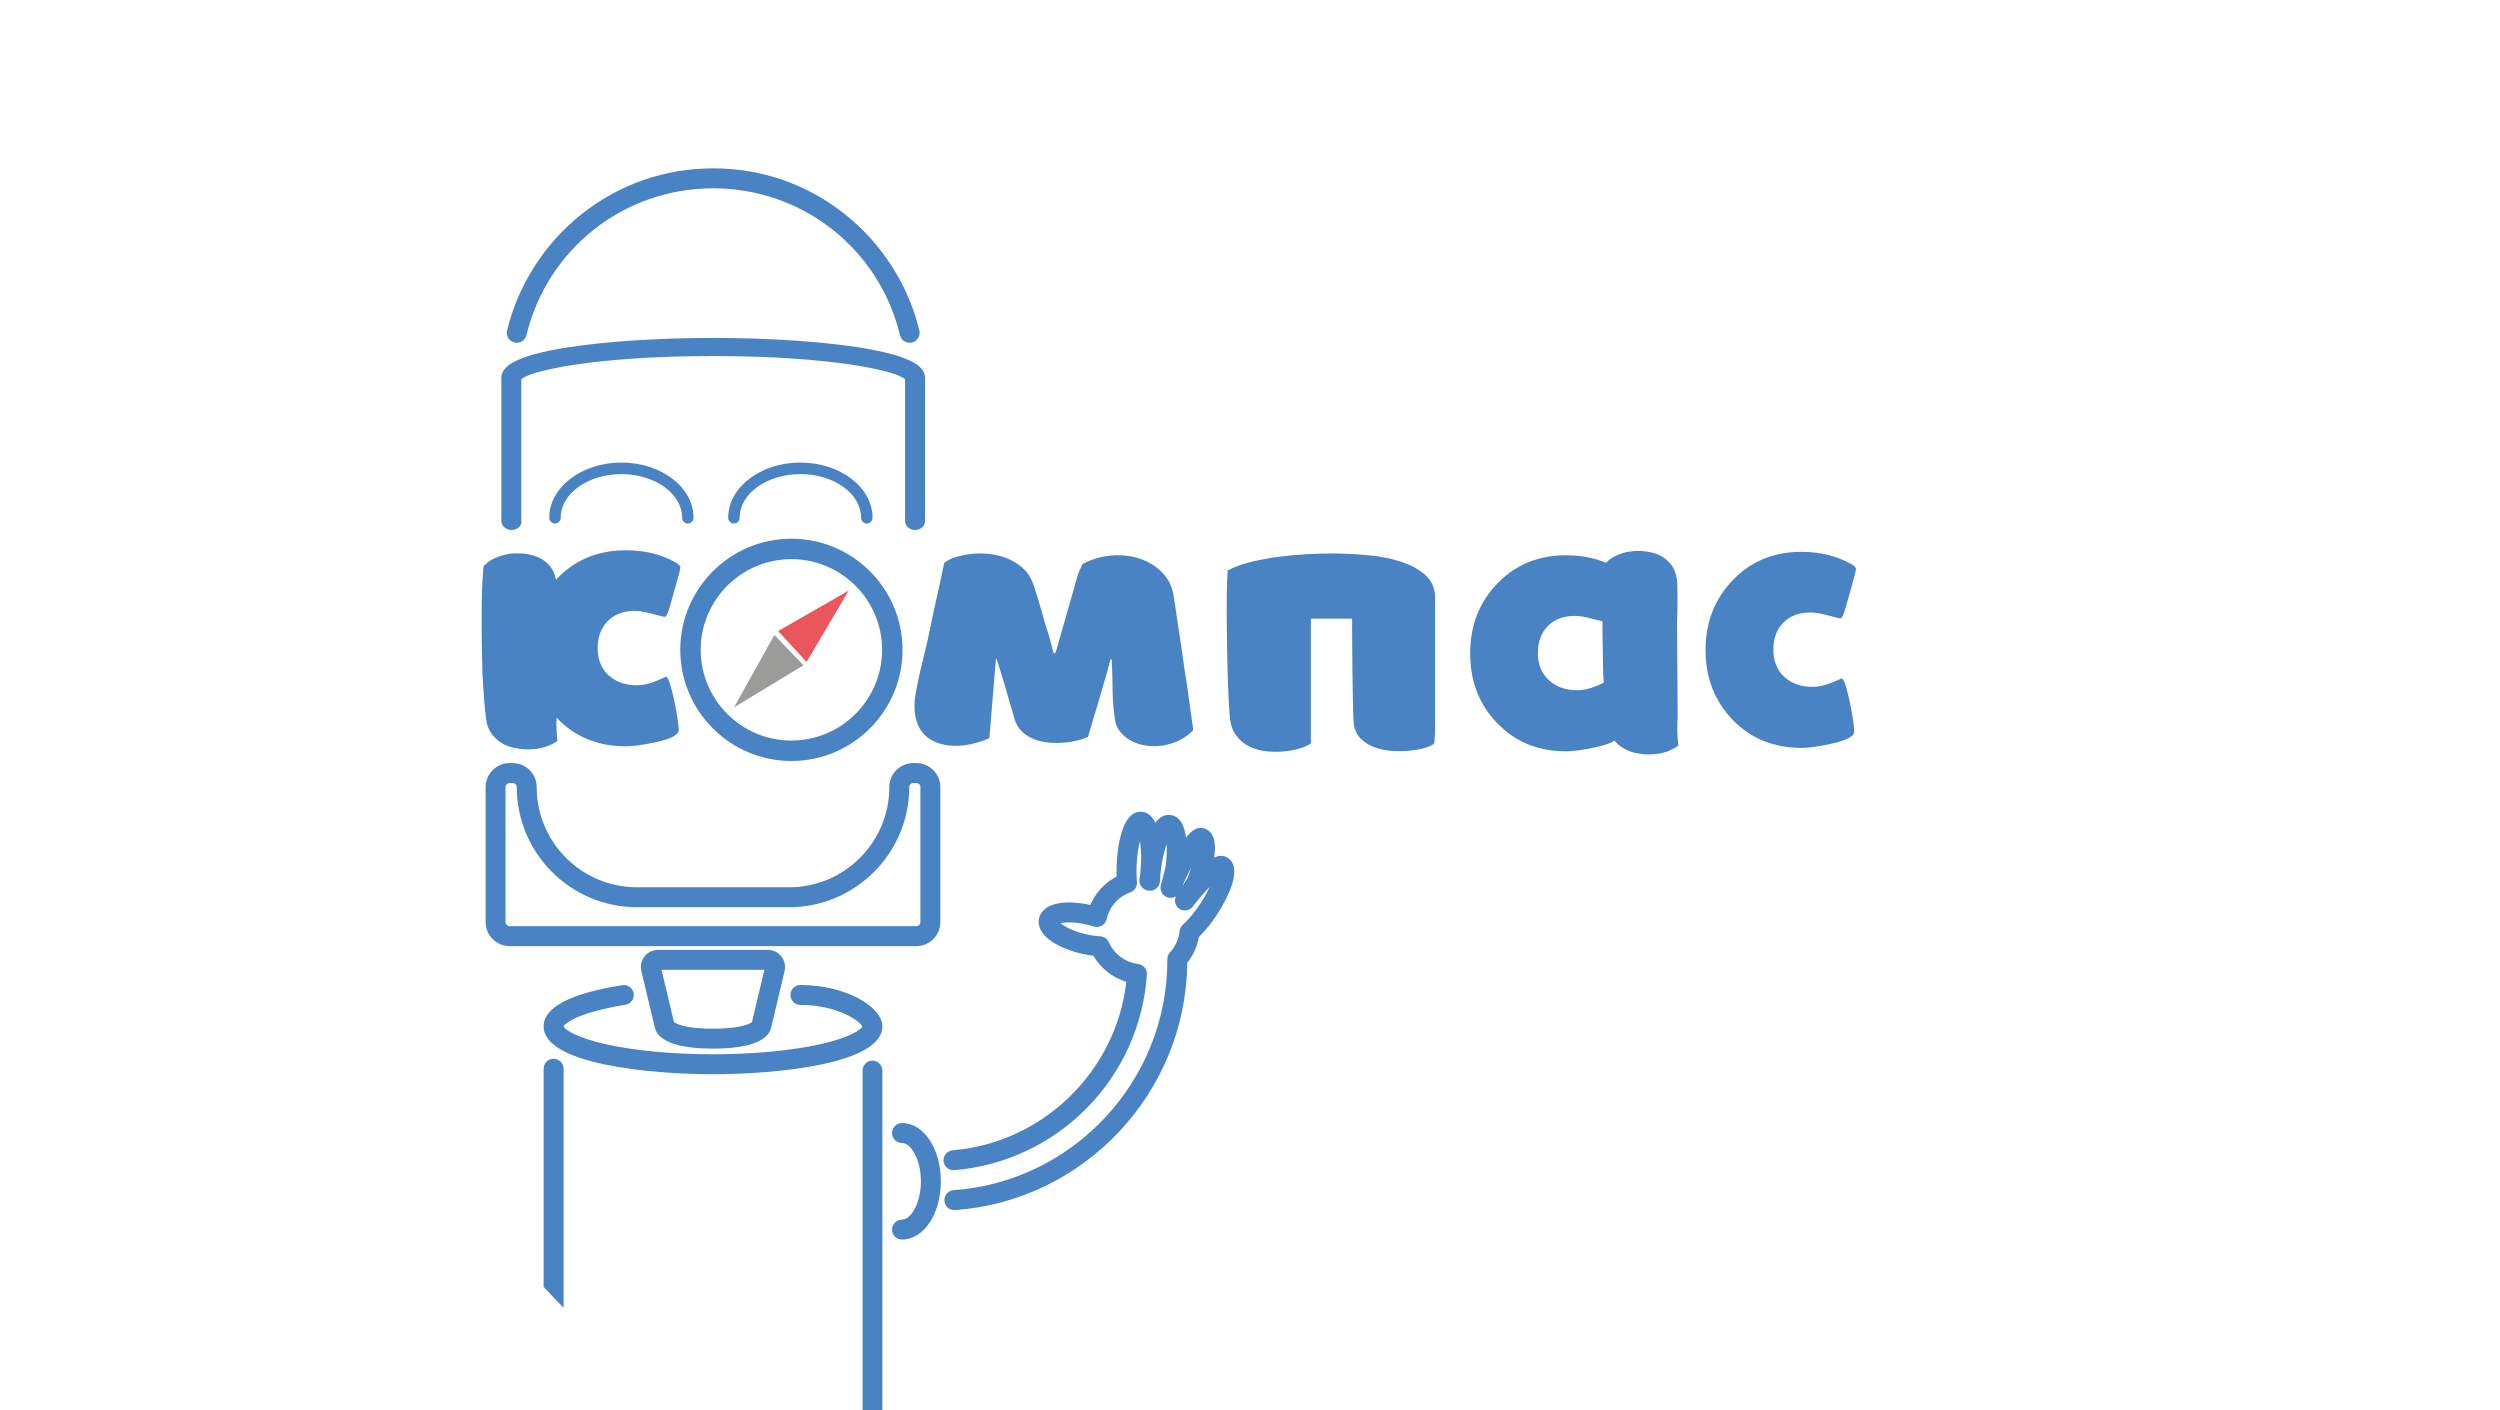 <?xml version="1.0" encoding="UTF-8"?> <!-- Creator: CorelDRAW 2017 --> <svg xmlns="http://www.w3.org/2000/svg" xmlns:xlink="http://www.w3.org/1999/xlink" xml:space="preserve" width="42.333mm" height="23.876mm" style="shape-rendering:geometricPrecision; text-rendering:geometricPrecision; image-rendering:optimizeQuality; fill-rule:evenodd; clip-rule:evenodd" viewBox="0 0 4233.32 2387.6"> <defs> <style type="text/css"> <![CDATA[ .fil0 {fill:#4A83C4;fill-rule:nonzero} .fil2 {fill:#9B9B9A;fill-rule:nonzero} .fil1 {fill:#E9565C;fill-rule:nonzero} ]]> </style> </defs> <g id="Слой_x0020_1">  <path class="fil0" d="M1340.06 946.82c-84.67,0 -153.53,68.93 -153.53,153.52 0,84.67 68.86,153.63 153.53,153.63 84.7,0 153.63,-68.96 153.63,-153.63 0,-84.59 -68.93,-153.52 -153.63,-153.52zm0 341.76c-103.69,0 -188.14,-84.42 -188.14,-188.24 0,-103.71 84.45,-188.13 188.14,-188.13 103.85,0 188.24,84.42 188.24,188.13 0,103.82 -84.39,188.24 -188.24,188.24z"></path> <path class="fil0" d="M1786.64 1106.08c0.53,-1.06 0.89,-2.05 1.2,-3.04 0.25,-0.92 0.6,-1.94 1.13,-3 6.04,-21.19 12.03,-42.29 18.07,-63.17 6.03,-20.92 11.99,-41.98 18.02,-63.22 1.06,-3.17 2.3,-6.31 3.74,-9.38 1.41,-3.07 2.75,-6.1 4.13,-9.1 15.63,-8.29 32.03,-13.09 49.18,-14.47 17.11,-1.41 33.05,0.36 47.8,5.26 14.74,4.87 27.44,12.66 38.03,23.39 10.55,10.72 17.04,23.95 19.36,39.65 1.06,5.96 2.3,14.01 3.74,24.17 1.42,10.19 3.07,21.16 4.94,32.8 1.8,11.72 3.57,23.39 5.26,35.17 1.73,11.78 3.21,22.36 4.48,31.68 2.93,18.23 5.47,35.52 7.65,51.78 2.26,16.2 4.66,33.45 7.27,51.72 -7.05,7.41 -15.1,13.23 -24.09,17.46 -9,4.31 -18.24,7.16 -27.66,8.68 -9.38,1.45 -18.77,1.52 -27.98,0.14 -9.31,-1.41 -17.67,-4.05 -25.11,-7.97 -7.45,-3.92 -13.73,-9.03 -18.84,-15.31 -5.05,-6.21 -8.15,-13.58 -9.17,-22.16 -1.34,-9.48 -2.26,-17.74 -2.76,-24.8 -0.56,-7.02 -0.84,-14.04 -0.98,-21.13 -0.14,-7.12 -0.29,-14.92 -0.39,-23.42 -0.14,-8.5 -0.46,-18.8 -0.99,-30.87 -1.06,0 -1.83,-0.14 -2.36,-0.32 -1.06,3.39 -1.91,6.71 -2.54,10.02 -0.67,3.25 -1.52,6.53 -2.51,9.7 -5.54,18.67 -10.97,37.26 -16.3,55.74 -5.36,18.42 -10.93,37.01 -16.68,55.71 -4.17,2.08 -9.77,4.09 -16.83,5.89 -7.06,1.8 -14.75,3.07 -23.11,3.81 -8.36,0.74 -16.97,0.74 -25.71,0 -8.75,-0.74 -17.04,-2.58 -24.88,-5.58 -7.83,-2.96 -14.78,-7.19 -20.77,-12.73 -6.04,-5.51 -10.34,-12.63 -12.92,-21.31 -2.39,-7.69 -5.04,-16.9 -8.04,-27.73 -3,-10.86 -6.07,-21.45 -9.24,-31.85 -3.07,-10.38 -6,-19.76 -8.61,-28.16 -2.61,-8.39 -4.44,-13.86 -5.47,-16.4 -1.06,12.1 -2.04,23.71 -2.96,34.85 -0.88,11.15 -1.84,22.12 -2.75,32.99 -0.92,10.79 -1.8,21.84 -2.72,33.09 -0.92,11.22 -1.9,23 -2.93,35.35 -10.72,4.66 -21.59,8.11 -32.52,10.33 -11.01,2.26 -21.52,3.04 -31.61,2.4 -10.02,-0.67 -19.37,-2.85 -27.98,-6.52 -8.64,-3.74 -15.84,-9.17 -21.55,-16.41 -5.79,-7.23 -9.67,-16.37 -11.78,-27.37 -2.12,-11.04 -1.84,-24.1 0.81,-39.16 3.35,-18.91 7.55,-38.07 12.52,-57.5 4.94,-19.4 9.28,-38.52 12.91,-57.43 3.64,-17.63 7.48,-35.13 11.4,-52.52 3.91,-17.43 7.72,-35.04 11.36,-52.89 4.97,-3.81 11.6,-7.05 20,-9.7 8.36,-2.64 17.53,-4.48 27.62,-5.39 10.06,-0.99 20.36,-0.82 30.98,0.45 10.58,1.27 20.63,3.99 30.16,8.12 9.56,4.16 18.1,9.73 25.68,16.86 7.55,7.13 13.19,16.23 16.83,27.27 1.83,5.5 3.88,11.82 6.1,18.91 2.22,7.13 4.45,14.6 6.7,22.47 2.19,7.87 4.48,15.77 6.81,23.85 2.37,8.11 4.69,15.73 7.06,22.96 0,0.39 0.42,2.02 1.2,4.77 0.74,2.75 1.55,5.71 2.33,8.89 0.77,3.21 1.58,6.21 2.36,8.91 0.81,2.75 1.27,4.34 1.55,4.77l2.36 0z"></path> <path class="fil0" d="M2253.55 937.21c20.07,0 40.46,0.91 61.31,2.78 20.82,1.84 39.76,5.54 56.91,10.98 17.04,5.46 31.01,13.08 41.91,22.89 10.9,9.84 16.4,22.61 16.4,38.31l0 211.2 0 9.49c0,3.28 -0.11,6.56 -0.21,9.84 -0.14,3.28 -0.32,6.28 -0.6,9 -0.18,2.75 -0.46,5.08 -0.71,7.02 -2.71,2.82 -7.76,5.36 -15.06,7.55 -7.3,2.19 -15.77,3.77 -25.44,4.76 -9.66,0.95 -19.75,1.13 -30.3,0.49 -10.51,-0.63 -20.35,-2.64 -29.53,-5.92 -9.17,-3.21 -17.04,-8.08 -23.6,-14.4 -6.56,-6.31 -10.62,-14.49 -12.06,-24.55 -0.46,-2.82 -0.88,-8.89 -1.13,-18.17 -0.21,-9.27 -0.46,-20.14 -0.71,-32.56 -0.28,-12.45 -0.46,-25.72 -0.6,-39.79 -0.1,-14.11 -0.24,-27.31 -0.35,-39.64 -0.14,-12.32 -0.21,-22.93 -0.21,-31.89l0 -17.04 -69.82 0 0 211.16c-3.52,2.82 -9.13,5.54 -16.89,8.04 -7.84,2.51 -16.62,4.31 -26.39,5.4 -9.81,1.09 -20,1.13 -30.66,0.14 -10.65,-0.92 -20.6,-3.63 -29.74,-8.01 -9.17,-4.34 -16.81,-10.72 -22.99,-19.15 -6.24,-8.4 -9.81,-19.34 -10.79,-32.88 -0.5,-6.14 -1.06,-15.03 -1.7,-26.67 -0.63,-11.71 -1.2,-25.05 -1.69,-40.01 -0.49,-14.92 -0.85,-30.79 -1.06,-47.61 -0.28,-16.79 -0.46,-33.3 -0.6,-49.43 -0.07,-16.15 -0.07,-31.43 0.18,-45.86 0.28,-14.39 0.77,-26.6 1.48,-36.65 10.48,-5.68 23,-10.41 37.74,-14.08 14.74,-3.74 30.19,-6.66 46.28,-8.85 16.09,-2.19 32.07,-3.71 47.87,-4.55 15.88,-0.88 30.17,-1.34 42.76,-1.34z"></path> <polygon class="fil1" points="1365.81,1120.94 1437.07,1000.02 1317.62,1068.6 "></polygon> <polygon class="fil2" points="1311.26,1075.23 1242.96,1197.78 1360.61,1126.55 "></polygon> <path class="fil0" d="M1141.9 1186.83c4.94,24.69 7.41,41.27 7.41,49.39 0,8.11 -13.41,15.17 -39.87,20.81 -20.46,4.24 -37.04,6.71 -49.74,6.71 -47.27,0 -86.08,-15.88 -116.42,-47.63 -0.35,-0.35 -0.35,-0.35 -0.7,-0.67 -0.35,3.14 -0.35,7.41 -0.35,12.31 0,8.47 0.7,17.29 1.76,26.81 -5.29,3.88 -11.64,7.06 -18.7,9.53 -7.41,2.47 -15.17,4.27 -23.63,4.58 -8.47,0.71 -17.29,0.36 -26.11,-1.41 -8.47,-1.06 -16.58,-3.88 -23.99,-7.72 -7.41,-4.27 -13.05,-9.56 -18.34,-15.91 -4.94,-6.71 -8.47,-14.47 -9.88,-24.7 -1.06,-8.82 -2.47,-20.11 -3.53,-33.51 -1.06,-13.41 -1.76,-28.58 -2.82,-44.1 -0.35,-15.87 -1.06,-32.45 -1.06,-49.38 -0.35,-17.28 -0.35,-33.86 -0.35,-50.09 0,-16.58 0.35,-31.75 0.7,-46.22 0.71,-14.11 1.77,-26.1 2.47,-36.68 4.59,-5.3 10.59,-9.88 18.35,-13.41 8.11,-3.53 16.23,-6.35 25.4,-7.76 8.82,-1.06 18.34,-1.06 27.51,0 8.82,1.41 17.29,3.53 25.05,7.76 7.76,3.88 14.11,9.52 19.05,16.93 3.53,5.65 6,12 7.41,19.05l1.76 -1.76c30.7,-32.1 69.5,-47.98 116.42,-47.98 31.75,0 59.97,6.7 83.96,20.46 5.65,3.18 8.47,6 8.47,8.82 0,2.82 -3.18,15.17 -9.88,37.75 -6,21.52 -9.52,34.57 -11.64,39.16 -1.77,4.58 -3.53,6.7 -5.65,6.7 0,0 -6.35,-1.76 -19.4,-4.94 -12.7,-3.53 -22.93,-5.29 -30.69,-5.29 -19.05,0 -34.22,5.64 -45.86,17.29 -10.94,11.28 -16.93,26.45 -16.93,45.5 0,19.75 6.35,35.27 18.69,46.56 12.35,10.94 28.58,16.58 48.33,16.58 9.53,0 20.11,-2.47 31.75,-7.05 11.29,-4.94 16.94,-7.41 16.94,-7.41 3.52,0 8.11,13.76 14.11,40.92z"></path> <path class="fil0" d="M2702.93 1161.79c-11.64,4.58 -22.23,7.05 -31.72,7.05 -19.79,0 -36.01,-5.64 -48.36,-16.93 -12.35,-11.29 -18.7,-26.46 -18.7,-46.22 0,-19.04 5.65,-34.21 16.97,-45.85 11.61,-11.29 26.78,-16.93 45.83,-16.93 7.76,0 17.99,1.76 30.72,5.29 7.41,1.77 12.67,3.18 15.84,3.88 0,13.41 0,27.52 0.39,41.63 0,17.63 0.67,34.91 1.02,51.18 0.39,3.84 0.39,7.37 0.71,11.25 -2.82,1.41 -7.06,3.18 -12.7,5.65zm137.26 73.02c0,-8.82 0.32,-14.82 0.68,-18.7l-1.06 -156.97 0 -7.41c0,-7.76 0.38,-13.05 0.7,-16.93l0 -24.7c0,-5.29 -0.32,-13.05 -0.32,-22.93 -0.38,-10.94 -3.56,-20.11 -8.14,-27.87 -4.91,-7.41 -11.29,-13.4 -19.05,-17.64 -7.77,-4.23 -16.23,-6.7 -25.05,-7.76 -9.17,-1.41 -18.7,-1.41 -27.52,0 -9.17,1.06 -17.25,3.88 -25.4,7.76 -6.35,3.18 -11.29,6.71 -15.49,11.29 -20.14,-8.47 -43.07,-12.7 -67.76,-12.7 -46.89,0 -85.73,15.88 -116.42,47.98 -30.69,31.75 -45.86,71.26 -45.86,118.17 0,47.31 15.17,86.78 45.86,118.18 30.34,31.75 69.14,47.63 116.42,47.63 12.7,0 29.28,-2.47 49.74,-6.71 15.2,-3.53 26.1,-7.05 32.45,-11.29 4.24,5.33 9.21,9.53 15.53,13.06 7.4,4.23 15.52,7.4 23.98,8.46 8.82,1.77 17.29,2.12 25.76,1.45 8.82,-0.39 16.58,-2.15 23.99,-4.62 7.05,-2.82 13.4,-6 18.69,-10.23 -1.05,-9.53 -1.73,-18.7 -1.73,-27.52z"></path> <path class="fil0" d="M3115.82 1047.33c-0.28,0 -6.66,-1.62 -19.43,-5.01 -12.74,-3.56 -23.08,-5.19 -30.94,-5.19 -19.02,0 -34.19,5.72 -45.62,17.11 -11.25,11.43 -16.93,26.6 -16.93,45.75 0,19.65 6.24,35.03 18.59,46.28 12.49,11.29 28.51,16.83 48.44,16.83 9.38,0 19.96,-2.47 31.78,-7.19 11.64,-4.87 17.22,-7.2 16.69,-7.2 3.53,0 8.29,13.58 14.11,40.71 4.87,24.87 7.34,41.31 7.34,49.42 0,8.15 -13.3,15.03 -39.8,20.78 -20.46,4.45 -37.04,6.78 -49.63,6.78 -47.13,0 -85.97,-15.88 -116.49,-47.49 -30.55,-31.64 -45.86,-71.15 -45.86,-118.39 0,-46.8 15.31,-86.17 46,-118.07 30.69,-32.06 69.46,-48.04 116.35,-48.04 31.75,0 59.83,6.91 83.99,20.63 5.58,2.97 8.3,5.82 8.3,8.54 0,2.86 -3.14,15.45 -9.67,37.89 -5.96,21.55 -9.77,34.61 -11.68,39.09 -1.76,4.58 -3.67,6.77 -5.54,6.77z"></path> <path class="fil0" d="M1540.37 580.4c-7.58,0 -14.64,-5.11 -16.4,-12.81 -35.28,-146.5 -165.38,-248.74 -316.27,-248.74 -150.91,0 -280.84,102.24 -316.26,248.74 -2.22,9.07 -11.29,14.61 -20.25,12.39 -9.1,-2.19 -14.75,-11.29 -12.56,-20.39 18.63,-76.91 63.11,-146.62 125.27,-196.22 64.21,-51.29 141.68,-78.28 223.8,-78.28 82.27,0 159.57,26.99 223.81,78.28 62.12,49.6 106.64,119.31 125.23,196.22 2.23,9.1 -3.28,18.2 -12.38,20.39 -1.38,0.28 -2.75,0.42 -3.99,0.42z"></path> <path class="fil0" d="M1551.81 1292.15l-5.4 0c-22.29,0 -40.5,18.24 -40.5,40.5 0,93.73 -76.05,169.79 -169.79,169.79l-257.53 0c-93.83,0 -169.79,-76.06 -169.79,-169.79 0,-22.26 -18.31,-40.5 -40.5,-40.5l-5.53 0c-22.16,0 -40.5,18.24 -40.5,40.5l0 228.91c0,22.23 18.34,40.5 40.5,40.5l689.04 0c22.33,0 40.5,-18.27 40.5,-40.5l0 -228.91c0,-22.26 -18.17,-40.5 -40.5,-40.5zm0 33.76c3.71,0 6.74,3.03 6.74,6.74l0 228.91c0,3.57 -3.03,6.74 -6.74,6.74l-689.04 0c-3.57,0 -6.74,-3.17 -6.74,-6.74l0 -228.91c0,-3.71 3.17,-6.74 6.74,-6.74l5.53 0c3.57,0 6.74,3.03 6.74,6.74 0,112.18 91.23,203.55 203.55,203.55l257.53 0c112.19,0 203.56,-91.37 203.56,-203.55 0,-3.71 3.03,-6.74 6.73,-6.74l5.4 0z"></path> <path class="fil0" d="M954.4 1809.7l0 404.96c-11.29,-11.64 -22.93,-23.6 -33.87,-35.6l0 -369.36c0,-9.2 7.41,-16.93 16.93,-16.93 9.17,0 16.94,7.73 16.94,16.93z"></path> <path class="fil0" d="M1494.14 1812.87l0 760.94c-11.29,-4.62 -22.23,-9.17 -33.52,-14.11l0 -746.83c0,-9.17 7.41,-16.93 16.59,-16.93 9.52,0 16.93,7.76 16.93,16.93z"></path> <path class="fil0" d="M1207.28 1819c-106.5,0 -286.77,-16.96 -286.77,-81.06 0,-32.07 44.8,-55.64 133.14,-69.71 9.21,-1.52 17.89,4.65 19.4,13.9 1.38,9.24 -4.8,17.92 -14.04,19.29 -81.17,13.13 -102.94,31.82 -104.74,36.52 1.52,4.26 17.36,18.06 71.55,30.33 49.03,10.87 113.52,16.97 181.46,16.97 67.95,0 132.44,-6.1 181.51,-16.97 53.06,-11.99 69.32,-25.36 71.51,-30.05 -4.41,-9.39 -42.16,-36.51 -105.03,-36.51 -9.34,0 -16.79,-7.59 -16.79,-16.97 0,-9.21 7.45,-16.8 16.79,-16.8 78.29,0 138.93,37.61 138.93,70 0,64.1 -180.38,81.06 -286.92,81.06z"></path> <path class="fil0" d="M1527.4 2098.99c-9.35,0 -16.93,-7.59 -16.93,-16.9 0,-9.28 7.58,-16.86 16.93,-16.86 15.03,0 32,-27.69 32,-64.91 0,-37.08 -16.97,-64.91 -32,-64.91 -9.35,0 -16.93,-7.45 -16.93,-16.8 0,-9.38 7.58,-16.96 16.93,-16.96 36.8,0 65.76,43.42 65.76,98.67 0,55.31 -28.96,98.67 -65.76,98.67z"></path> <path class="fil0" d="M2010.42 1487.69c0,0.14 -0.14,0.14 -0.14,0.28 0,-0.14 0.14,-0.14 0.14,-0.28zm6.6 -18.45c-4.94,9.49 -10.34,20.53 -15.7,32.38 3.18,-4.83 7.87,-12.13 9.24,-14.35 2.61,-6.42 4.8,-12.53 6.46,-18.03zm-401 579.86c-8.82,0 -16.27,-6.7 -16.8,-15.7 -0.7,-9.24 6.32,-17.36 15.56,-18.06 202.99,-14.47 361.88,-185.35 361.88,-388.97l0 -1.03c-0.28,-4.65 1.24,-9.06 4.41,-12.52 9.21,-9.88 15.03,-22.75 16.41,-36.23 0.38,-4.3 2.46,-8.15 5.64,-10.9 9.35,-8.36 20.25,-21.49 29.74,-35.99 6.77,-10.33 11.85,-19.82 15.45,-27.83 -9.1,9.53 -19.44,21.38 -28.4,33.09 -5.08,6.88 -14.6,8.82 -22.05,4.41 -7.44,-4.41 -10.33,-13.65 -6.73,-21.52 0,0 0,-0.1 0.14,-0.21 -3.99,2.58 -9.11,3.53 -13.94,2.01 -8.11,-2.33 -13.23,-10.34 -11.99,-18.73 0.14,-1.24 0.14,-1.24 4.3,-16.94 1.76,-6.49 3.42,-13.12 3.99,-15.31 2.18,-15.84 2.47,-29.21 1.9,-39.12 -3.42,9.49 -7.02,22.58 -9.21,38.98 -1.12,7.91 -1.79,15.84 -2.08,23.57 -0.14,4.83 -2.32,9.42 -6.21,12.42 -3.7,3 -8.53,4.41 -13.37,3.56l-0.81 -0.14c-4.41,-0.53 -8.53,-3.04 -11.14,-6.6 -2.79,-3.6 -3.89,-8.29 -3.18,-12.7 1.23,-7.79 2.05,-15.98 2.47,-24.38 0.85,-16.4 -0.14,-29.91 -1.66,-39.97 -2.61,9.78 -4.8,23.29 -5.64,39.69 -0.43,10.34 -0.29,20.25 0.56,29.64 0.67,7.58 -3.88,14.74 -11.18,17.35 -3.28,1.24 -6.6,2.61 -9.49,4.27 -15.74,8.68 -26.88,23.71 -30.73,41.21 -1.13,4.69 -4.02,8.67 -8.15,11.04 -4.12,2.33 -8.96,2.89 -13.51,1.37 -3.56,-1.09 -7.3,-2.22 -10.72,-3.03 -21.1,-4.97 -37.22,-4.41 -45.48,-2.47 6.46,5.36 20.68,13.33 41.6,18.31 8.67,2.12 17.25,3.32 25.36,3.84 6.49,0.29 12.14,4.2 14.61,9.99 0.95,1.87 1.8,3.53 2.61,5.18 9.66,17.36 27.3,29.21 47.13,31.72 8.96,1.09 15.45,8.92 14.74,17.88 -5.64,84.95 -41.73,165.25 -101.81,226.17 -59.97,60.75 -139.63,98.11 -224.36,104.99 -9.25,0.84 -17.36,-6.21 -18.17,-15.42 -0.71,-9.24 6.17,-17.39 15.41,-18.2 152.97,-12.53 277,-133.95 294.08,-285.26 -23.43,-7.16 -43.39,-22.86 -55.81,-44.24 -7.02,-0.77 -14.32,-2.04 -21.63,-3.84 -18.87,-4.55 -36.26,-11.71 -48.93,-20.36 -23,-15.77 -23.28,-31.61 -21.37,-39.47 1.94,-7.98 9.24,-21.91 36.93,-25.62 14.36,-1.79 32,-0.7 49.88,3.36 8.29,-19.62 23.04,-36.16 41.91,-46.64 0.82,-0.35 1.8,-0.95 2.62,-1.38 -0.29,-7.16 -0.15,-14.6 0.14,-22.05 1.09,-21.02 7.02,-89.42 41.77,-87.77 11.14,0.57 18.59,8.01 23.67,18.59 6.77,-8.96 15.31,-14.6 26.07,-13.08 16.4,2.4 23.42,19.15 25.89,38.31 9.38,-12.28 20,-20.11 32.67,-14.89 16.68,6.92 18.31,27.69 14.89,48.79 7.83,-3.67 15.69,-4.55 23,0.28 11.85,7.76 14.32,22.86 7.3,45.05 -4.69,15.03 -13.65,32.95 -25.08,50.59 -9.78,14.89 -20.68,28.4 -31.01,38.49 -2.75,15.94 -9.63,31.11 -19.69,43.78 -2.08,219.43 -174.06,402.94 -393.17,418.64l-1.23 0z"></path> <path class="fil0" d="M1141.28 1730.81c3.98,2.89 19.58,11.11 66,11.11 46.46,0 62.02,-8.22 66.01,-11.11l21.09 -88.65 -174.2 0 21.1 88.65zm66 44.87c-44.91,0 -75.25,-7.16 -90.13,-21.2 -4.13,-3.84 -7.02,-8.82 -8.26,-14.32l-22.86 -95.78c-2.08,-8.82 -0.14,-17.78 5.5,-24.94 5.65,-7.02 13.9,-11.04 23.01,-11.04l185.63 0c8.96,0 17.35,4.02 22.86,11.04 5.68,7.16 7.58,16.12 5.54,24.94l-22.76 95.78c-1.37,5.5 -4.27,10.48 -8.25,14.32 -14.89,14.04 -45.33,21.2 -90.28,21.2z"></path> <path class="fil0" d="M1164.7 885.08c-4.69,0 -8.4,-3.74 -8.4,-8.39 0,-41.49 -46.7,-75.25 -104.03,-75.25 -57.33,0 -104.07,33.76 -104.07,75.25 0,4.65 -3.7,8.39 -8.39,8.39 -4.7,0 -8.54,-3.74 -8.54,-8.39 0,-50.73 54.29,-92.08 121,-92.08 66.68,0 120.83,41.35 120.83,92.08 0,4.65 -3.71,8.39 -8.4,8.39z"></path> <path class="fil0" d="M1052.27 800.21c58,0 105.27,34.29 105.27,76.49 0,3.98 3.32,7.16 7.16,7.16 3.99,0 7.16,-3.18 7.16,-7.16 0,-50.03 -53.58,-90.85 -119.59,-90.85 -66.04,0 -119.63,40.82 -119.63,90.85 0,3.98 3.18,7.16 7.17,7.16 3.84,0 7.16,-3.18 7.16,-7.16 0,-42.2 47.27,-76.49 105.3,-76.49zm112.43 86.26c-5.36,0 -9.63,-4.41 -9.63,-9.77 0,-40.82 -46.18,-73.88 -102.8,-73.88 -56.66,0 -102.8,33.06 -102.8,73.88 0,5.36 -4.3,9.77 -9.66,9.77 -5.37,0 -9.78,-4.41 -9.78,-9.77 0,-51.55 54.82,-93.46 122.24,-93.46 67.38,0 122.2,41.91 122.2,93.46 0,5.36 -4.41,9.77 -9.77,9.77z"></path> <path class="fil0" d="M1467.89 885.08c-4.69,0 -8.54,-3.74 -8.54,-8.39 0,-41.49 -46.6,-75.25 -104.07,-75.25 -57.32,0 -104.03,33.76 -104.03,75.25 0,4.65 -3.71,8.39 -8.4,8.39 -4.69,0 -8.39,-3.74 -8.39,-8.39 0,-50.73 54.15,-92.08 120.82,-92.08 66.71,0 121,41.35 121,92.08 0,4.65 -3.84,8.39 -8.39,8.39z"></path> <path class="fil0" d="M1355.27 800.21c58.03,0 105.3,34.29 105.3,76.49 0,3.98 3.32,7.16 7.3,7.16 3.85,0 7.02,-3.18 7.02,-7.16 0,-50.03 -53.58,-90.85 -119.62,-90.85 -66.01,0 -119.59,40.82 -119.59,90.85 0,3.98 3.17,7.16 7.16,7.16 3.84,0 7.16,-3.18 7.16,-7.16 0,-42.2 47.27,-76.49 105.27,-76.49zm112.6 86.26c-5.39,0 -9.77,-4.41 -9.77,-9.77 0,-40.82 -46.18,-73.88 -102.83,-73.88 -56.62,0 -102.8,33.06 -102.8,73.88 0,5.36 -4.27,9.77 -9.63,9.77 -5.36,0 -9.77,-4.41 -9.77,-9.77 0,-51.55 54.82,-93.46 122.2,-93.46 67.41,0 122.24,41.91 122.24,93.46 0,5.36 -4.41,9.77 -9.64,9.77z"></path> <path class="fil0" d="M1566.47 640.34l0 241.8c0,8.64 -7.76,15.38 -16.93,15.38 -9.18,0 -16.94,-6.74 -16.94,-15.38l0 -239.86c-13.05,-13.75 -121.71,-39.37 -324.91,-39.37 -203.2,0 -311.85,25.62 -324.9,39.37l0 243.7c-1.77,6.71 -8.82,11.54 -16.59,11.54 -9.52,0 -17.28,-7.06 -17.28,-15.7l0 -241.48c0,-15.98 13.05,-36.75 114.3,-52.45 65.62,-9.92 152.4,-15.67 244.47,-15.67 92.08,0 178.86,5.75 244.48,15.67 101.25,15.7 114.3,36.47 114.3,52.45z"></path> </g> </svg> 